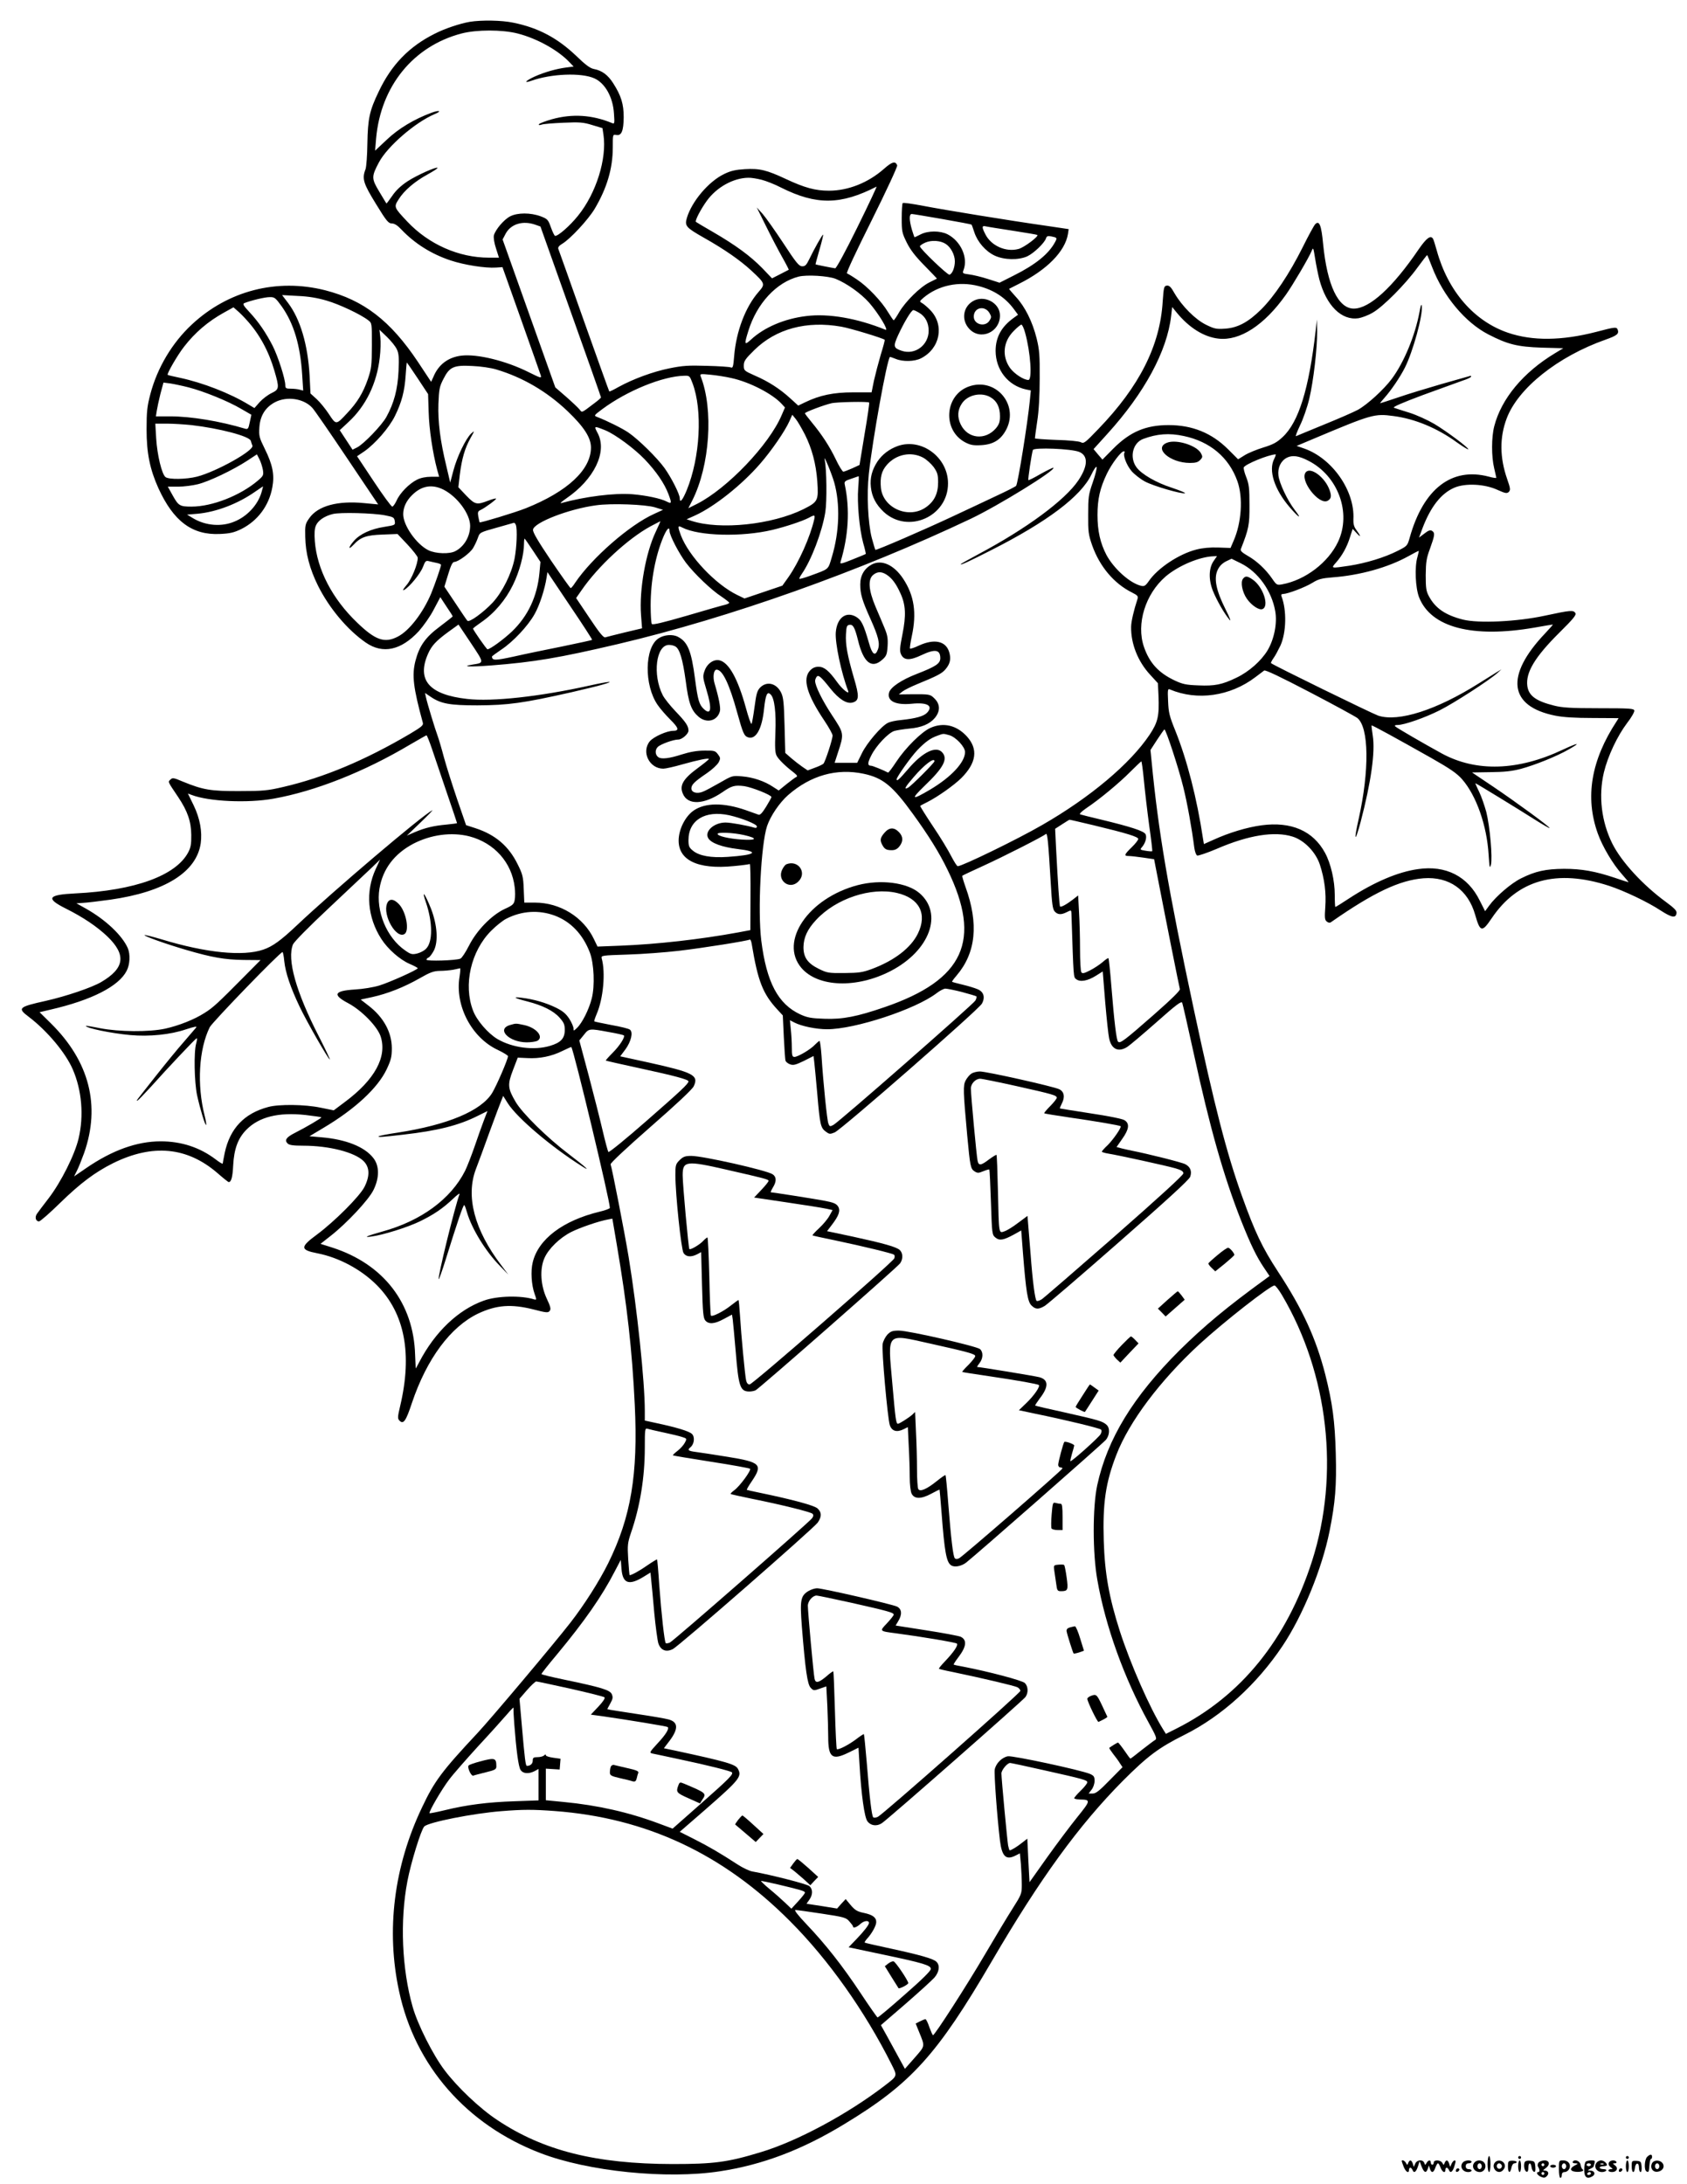 <?xml version="1.0" standalone="no"?>
<!DOCTYPE svg PUBLIC "-//W3C//DTD SVG 20010904//EN"
 "http://www.w3.org/TR/2001/REC-SVG-20010904/DTD/svg10.dtd">
<svg version="1.0" xmlns="http://www.w3.org/2000/svg"
 width="1159pt" height="1500pt" viewBox="0 0 1159 1500"
 preserveAspectRatio="xMidYMid meet">

<g transform="translate(0,1500) scale(0.1,-0.1)"
fill="#000000" stroke="none">
<path d="M3227 14850 c-69 -12 -173 -47 -241 -82 -176 -88 -298 -214 -385
-399 -62 -129 -74 -183 -77 -354 -1 -82 -7 -163 -13 -178 -25 -65 -15 -97 72
-238 72 -118 86 -134 109 -134 18 0 39 -13 65 -41 91 -96 206 -169 339 -213
93 -31 238 -54 312 -49 l44 3 128 -360 c70 -198 131 -370 135 -383 6 -22 1
-20 -82 21 -155 78 -353 127 -463 114 -91 -11 -158 -61 -193 -147 l-15 -33
-92 139 c-188 281 -371 422 -636 490 -332 84 -668 -3 -917 -236 -135 -126
-236 -296 -284 -477 -22 -84 -26 -119 -26 -243 0 -163 23 -274 81 -403 104
-228 232 -324 423 -315 69 3 97 10 145 33 113 56 192 160 215 288 16 86 2 155
-52 264 -38 77 -41 88 -37 148 5 79 41 137 107 172 82 43 198 26 257 -39 12
-12 119 -167 237 -343 l215 -320 -96 9 c-183 18 -318 -19 -377 -103 -28 -40
-30 -48 -28 -129 2 -111 30 -219 88 -336 77 -154 202 -303 328 -390 117 -81
243 -53 364 78 32 36 79 102 103 149 l45 85 42 -64 c24 -35 43 -65 43 -68 0
-2 -39 -33 -87 -69 -101 -75 -142 -134 -169 -237 -25 -99 -15 -183 51 -425 5
-17 -10 -29 -87 -75 -309 -182 -592 -301 -873 -366 -107 -25 -139 -28 -300
-28 -196 -1 -250 8 -389 65 -63 27 -71 28 -85 14 -18 -17 -21 -10 53 -120 65
-97 89 -168 90 -260 1 -64 -4 -88 -21 -120 -85 -160 -366 -262 -776 -282 -189
-9 -205 -34 -65 -104 120 -60 213 -123 285 -191 132 -127 120 -219 -42 -314
-65 -38 -239 -97 -380 -129 -189 -42 -197 -50 -117 -110 126 -96 253 -247 302
-361 62 -143 77 -317 40 -474 -26 -112 -121 -300 -205 -410 -36 -47 -72 -94
-80 -106 -18 -24 -10 -54 13 -54 8 0 74 57 146 128 140 136 239 210 363 272
272 134 509 112 718 -69 39 -34 73 -61 76 -61 18 0 27 34 31 115 6 113 33 186
90 244 87 89 221 122 406 102 59 -7 108 -14 110 -16 4 -4 -110 -71 -184 -108
-57 -29 -71 -49 -48 -72 12 -11 38 -15 108 -15 177 0 353 -45 414 -106 42 -42
44 -101 6 -177 -33 -65 -205 -237 -326 -327 -117 -86 -117 -106 2 -129 149
-29 303 -112 410 -220 191 -193 244 -471 159 -830 -18 -76 -18 -86 -4 -100 27
-27 44 -2 85 122 102 303 265 523 455 614 126 59 227 67 381 28 89 -23 100
-24 111 -9 9 12 5 29 -20 82 -43 91 -50 204 -17 279 27 64 106 141 186 181 58
29 188 74 250 85 l31 6 31 -182 c70 -411 105 -721 123 -1098 23 -477 -26 -769
-182 -1086 -62 -125 -165 -287 -260 -409 -111 -143 -548 -662 -638 -758 -245
-262 -296 -330 -381 -510 -194 -406 -249 -846 -158 -1265 109 -511 464 -917
971 -1111 327 -126 868 -181 1232 -125 291 44 562 146 852 322 462 279 641
477 1018 1123 332 568 597 932 899 1237 172 172 247 228 425 317 256 128 496
346 673 611 139 208 271 532 322 786 40 200 49 313 43 534 -6 224 -23 348 -72
543 -64 249 -155 448 -325 707 -109 167 -158 270 -248 521 -105 293 -188 615
-331 1284 -177 830 -243 1219 -289 1697 l-8 81 46 71 c25 38 47 70 50 70 10 1
98 -267 129 -394 27 -107 59 -284 76 -418 4 -27 12 -50 20 -54 8 -2 68 18 134
46 219 95 399 123 522 84 80 -25 159 -107 187 -193 32 -98 44 -194 37 -291 -5
-72 -4 -88 10 -99 11 -9 21 -11 30 -4 291 203 470 288 635 301 176 13 306 -79
355 -252 34 -119 47 -121 113 -23 179 266 447 340 807 223 103 -34 264 -110
355 -170 76 -49 103 -53 108 -18 3 17 -14 34 -75 79 -157 115 -304 275 -366
399 -75 151 -96 328 -58 489 27 112 92 250 160 340 29 37 51 76 49 85 -3 14
-29 16 -243 16 -194 0 -253 4 -308 18 -125 31 -175 68 -184 135 -12 92 51 198
220 366 98 97 118 122 110 135 -14 21 -31 20 -208 -18 -193 -42 -458 -54 -565
-27 -121 31 -189 78 -233 160 -19 35 -22 57 -22 146 1 89 5 116 29 180 33 92
36 109 15 123 -12 8 -25 4 -53 -18 l-37 -28 24 65 c56 147 128 239 219 278 75
32 207 26 296 -15 55 -25 65 -26 78 -14 12 13 11 24 -11 87 -52 149 -53 286
-4 417 78 208 351 426 680 542 79 28 93 40 83 68 -8 20 -15 20 -148 -15 -237
-61 -437 -63 -605 -6 -233 79 -413 285 -490 565 -11 39 -22 75 -26 81 -16 26
-44 6 -98 -72 -178 -262 -338 -408 -446 -408 -107 0 -183 160 -211 445 -12
128 -26 163 -54 135 -8 -8 -47 -79 -86 -158 -91 -182 -195 -338 -286 -428 -89
-88 -162 -127 -251 -132 -56 -4 -72 0 -127 27 -74 36 -165 128 -216 215 -25
45 -37 56 -54 54 -19 -3 -21 -11 -28 -109 -18 -303 -160 -584 -442 -876 -90
-94 -100 -102 -120 -91 -12 7 -83 14 -168 16 -82 3 -148 8 -148 11 0 4 7 57
16 117 11 69 17 177 17 294 1 160 -2 197 -21 275 -29 116 -80 218 -142 285
-27 30 -49 55 -47 56 1 1 31 16 67 34 193 96 317 223 337 342 l5 34 -148 22
c-254 36 -713 111 -852 138 -73 14 -136 23 -140 19 -4 -4 -7 -50 -7 -104 0
-90 2 -101 34 -166 25 -51 59 -95 122 -159 49 -50 87 -90 86 -90 -1 -1 -24
-12 -52 -26 -64 -32 -162 -129 -206 -202 -18 -32 -36 -58 -39 -58 -3 0 -20 25
-39 56 -44 74 -140 175 -212 223 -32 22 -64 41 -70 43 -7 2 64 153 170 365 99
199 178 369 175 377 -12 32 -36 25 -91 -24 -108 -95 -245 -150 -378 -150 -93
0 -167 20 -295 80 -133 62 -180 74 -283 68 -63 -4 -96 -11 -141 -33 -107 -51
-223 -188 -257 -302 -16 -55 -6 -66 115 -135 144 -81 251 -156 327 -226 97
-90 98 -93 50 -148 -89 -102 -153 -269 -167 -439 -6 -74 -9 -85 -23 -79 -9 4
-83 9 -166 11 -127 4 -166 1 -255 -17 -114 -23 -249 -73 -348 -127 -35 -20
-64 -34 -66 -32 -2 2 -80 220 -174 484 -93 264 -173 487 -176 495 -4 10 4 22
26 35 55 32 180 167 224 241 84 142 124 277 124 420 0 91 0 91 24 87 36 -7 50
27 51 122 0 90 -17 147 -72 233 -36 57 -78 88 -133 98 -26 5 -58 29 -120 89
-130 124 -261 194 -433 229 -80 17 -219 19 -300 6z m329 -80 c133 -34 279
-115 357 -198 l28 -29 -53 -7 c-67 -9 -145 -31 -213 -61 -64 -29 -82 -50 -25
-30 138 49 343 57 433 17 74 -33 128 -129 135 -241 5 -70 4 -74 -14 -66 -136
56 -271 65 -412 26 -45 -13 -85 -28 -89 -34 -4 -7 2 -8 18 -3 13 5 81 10 151
13 110 5 136 3 197 -16 l70 -21 7 -46 c24 -164 -50 -402 -175 -556 -56 -70
-140 -143 -158 -138 -4 1 -17 27 -28 58 -19 53 -23 58 -70 76 -70 26 -159 26
-210 0 -44 -23 -101 -91 -112 -131 -3 -16 2 -51 15 -90 l20 -63 -69 0 c-207 0
-414 92 -561 248 -92 98 -93 100 -59 153 37 60 111 123 199 171 40 22 71 42
68 45 -9 9 -143 -51 -207 -93 -44 -29 -80 -63 -104 -99 -21 -30 -39 -54 -40
-53 -1 2 -24 38 -49 81 -54 90 -55 103 -3 201 58 110 250 276 383 332 53 22
33 30 -23 9 -118 -44 -225 -108 -305 -184 l-81 -76 7 84 c32 359 255 634 587
721 104 27 279 27 385 0z m1677 -1005 c31 -8 92 -32 134 -54 242 -121 409
-119 655 7 4 2 -55 -124 -132 -280 -81 -165 -145 -282 -152 -281 -23 3 -133
25 -135 27 -1 1 11 46 27 101 16 55 27 101 25 103 -4 4 -61 -97 -96 -170 -19
-39 -28 -48 -48 -47 -22 0 -42 25 -129 158 -57 86 -121 177 -143 202 l-40 44
62 -125 c34 -69 84 -165 111 -213 28 -49 48 -89 47 -90 -2 -1 -29 -15 -60 -31
l-55 -28 -67 70 c-81 83 -183 158 -338 248 -63 36 -116 68 -118 70 -8 8 35 90
76 146 68 93 181 155 283 157 20 1 61 -6 93 -14z m1243 -270 c109 -19 198 -36
199 -38 1 -1 10 -25 19 -53 22 -67 78 -131 140 -160 65 -30 162 -32 223 -5 45
21 118 91 129 123 5 16 12 19 37 14 40 -8 41 -10 26 -38 -43 -81 -133 -155
-283 -230 l-99 -50 -81 26 c-44 14 -102 28 -128 31 -45 6 -47 7 -38 31 32 84
-19 198 -111 245 -51 25 -133 25 -184 -1 -22 -11 -40 -20 -42 -20 -1 0 -9 23
-18 52 -19 66 -20 108 -1 108 8 0 103 -16 212 -35z m-2797 -39 l34 -12 208
-585 c115 -321 208 -586 208 -589 0 -3 -20 -21 -46 -40 -91 -69 -83 -66 -102
-42 -9 11 -50 50 -91 86 l-75 65 -181 508 -181 508 21 40 c36 67 119 92 205
61z m3280 -41 c91 -14 166 -27 168 -29 10 -10 -91 -86 -129 -96 -86 -24 -188
21 -228 100 -26 50 -25 62 3 55 12 -3 96 -16 186 -30z m-461 -91 c35 -23 62
-75 62 -119 0 -42 -17 -86 -37 -92 -12 -4 -203 178 -203 195 0 5 17 17 38 26
42 18 104 14 140 -10z m2566 -243 c48 -181 153 -284 269 -267 23 4 67 20 97
38 70 39 227 197 309 311 35 48 65 86 66 85 2 -2 17 -39 34 -83 77 -200 227
-380 386 -462 134 -69 199 -85 367 -91 l148 -4 -58 -35 c-217 -131 -367 -311
-416 -500 -20 -76 -20 -209 -1 -288 8 -33 14 -63 15 -67 0 -3 -24 0 -52 8
-254 67 -449 -83 -543 -419 -16 -57 -18 -58 -83 -91 -91 -46 -217 -84 -332
-102 -128 -19 -127 -19 -92 21 43 48 77 110 97 176 l18 56 29 -31 c31 -33 28
-20 -6 27 -14 19 -19 40 -18 70 11 194 -144 418 -338 486 l-52 18 114 48 c404
170 420 175 553 157 145 -19 298 -82 433 -180 41 -29 76 -51 79 -48 7 7 -146
122 -233 174 -46 27 -123 62 -171 77 -48 15 -96 30 -106 34 -13 4 50 32 200
88 120 44 242 88 270 98 29 9 56 21 59 27 4 6 -1 8 -12 4 -11 -3 -98 -28 -194
-55 -96 -28 -229 -68 -295 -91 -65 -22 -121 -40 -123 -40 -2 0 11 17 30 38 45
50 108 143 140 207 55 109 124 359 116 423 -2 18 -8 5 -16 -42 -30 -161 -106
-345 -190 -458 -54 -73 -168 -177 -233 -213 -30 -16 -135 -62 -234 -102 -99
-41 -185 -76 -191 -79 -6 -2 7 30 27 73 21 42 50 125 64 184 29 123 55 348 54
464 l-2 80 -8 -75 c-46 -400 -116 -629 -227 -732 -39 -37 -65 -51 -133 -72
-46 -14 -104 -38 -128 -53 l-45 -28 -70 70 c-112 111 -245 165 -407 165 -158
0 -265 -46 -380 -161 l-75 -76 -31 36 -30 36 95 105 c255 281 410 568 438 810
l7 61 31 -38 c85 -104 187 -168 287 -179 147 -17 315 92 463 301 47 66 159
256 177 301 11 27 12 24 24 -51 7 -44 20 -109 29 -144z m-3324 4 c77 -31 174
-100 231 -164 64 -73 139 -197 112 -186 -194 79 -391 113 -543 94 -151 -18
-291 -78 -382 -163 -44 -40 -46 -33 -17 60 58 189 193 335 346 374 57 14 201
5 253 -15z m983 -50 c105 -27 184 -79 243 -159 l28 -38 -29 -21 c-85 -61 -125
-133 -125 -228 1 -130 85 -237 208 -264 l34 -7 -7 -71 c-15 -153 -81 -566 -94
-584 -3 -5 -62 -35 -131 -67 -69 -33 -204 -96 -300 -141 -200 -94 -531 -237
-536 -232 -2 2 -13 39 -25 83 -26 103 -35 296 -20 439 26 237 124 782 145 803
2 1 19 -5 39 -13 50 -21 130 -19 175 4 131 67 162 228 64 330 -20 21 -46 43
-57 49 -19 11 -19 12 10 37 101 85 242 115 378 80z m-4479 -100 c87 -25 235
-95 286 -135 25 -19 25 -20 25 -172 -1 -141 -3 -159 -28 -233 -33 -95 -73
-160 -142 -233 -76 -82 -76 -82 -125 -7 -23 35 -61 82 -84 103 l-43 39 -6 122
c-12 213 -64 389 -148 500 l-41 54 109 -6 c74 -3 136 -14 197 -32z m-309 -39
c83 -117 128 -266 141 -470 l7 -109 -24 6 c-13 4 -41 7 -61 7 -33 0 -38 3 -38
24 0 42 -49 195 -86 269 -47 92 -99 168 -162 235 -40 43 -47 55 -33 60 48 19
141 41 173 41 34 1 40 -4 83 -63z m-239 -96 c87 -96 150 -212 189 -346 35
-120 34 -128 -19 -154 -25 -12 -61 -39 -82 -62 l-36 -41 -37 22 c-131 80 -320
153 -476 186 -44 9 -81 18 -83 20 -7 7 68 137 113 194 75 97 164 173 274 234
l65 36 25 -22 c15 -12 45 -42 67 -67z m4621 50 c41 -25 63 -68 63 -122 0 -98
-93 -168 -184 -138 -58 19 -61 30 -26 107 40 87 91 173 105 173 5 0 24 -9 42
-20z m-537 -94 c63 -11 286 -79 298 -90 2 -2 -10 -48 -27 -102 -16 -55 -37
-135 -47 -179 l-16 -80 -127 0 c-135 0 -229 -20 -329 -68 l-48 -23 -55 50
c-70 64 -148 115 -243 156 -74 33 -76 35 -76 69 0 31 10 45 73 107 149 146
359 202 597 160z m1263 -43 c37 -132 50 -323 22 -323 -32 0 -96 42 -125 81
-58 81 -49 183 25 256 23 24 47 43 52 43 6 0 18 -26 26 -57z m-4317 -112 c14
-28 16 -56 12 -150 -6 -126 -31 -220 -84 -316 -32 -57 -154 -184 -200 -208
l-32 -16 -44 67 -44 67 59 55 c120 110 196 266 216 444 6 47 7 109 4 138 l-6
53 51 -49 c29 -28 59 -65 68 -85z m143 -199 l72 -109 4 -124 c3 -117 28 -281
58 -394 l14 -50 -56 0 c-35 0 -71 -7 -96 -20 -53 -26 -118 -92 -140 -143 -11
-23 -24 -42 -30 -42 -7 0 -64 78 -127 173 l-115 173 49 33 c76 53 171 162 211
243 47 95 67 172 74 281 3 48 7 87 8 87 1 0 35 -49 74 -108z m541 60 c181 -54
347 -151 489 -286 114 -109 161 -183 161 -250 0 -153 -162 -303 -447 -417 -75
-30 -314 -102 -318 -97 -1 2 -5 19 -9 39 -5 31 -3 37 16 46 32 15 111 74 106
78 -2 3 -28 -4 -56 -15 -77 -29 -88 -27 -149 36 l-54 57 10 87 c14 109 34 180
73 250 30 54 30 54 5 32 -37 -35 -97 -159 -122 -254 l-22 -83 -26 111 c-43
177 -59 306 -55 430 4 99 7 118 34 170 42 84 71 97 199 90 55 -2 129 -13 165
-24z m1615 -59 c125 -27 281 -108 344 -176 l24 -26 -23 -53 c-86 -203 -373
-503 -581 -609 l-60 -30 27 53 c121 239 147 626 58 852 -7 18 -3 19 67 12 41
-4 106 -14 144 -23z m-267 -36 c70 -186 52 -509 -40 -734 -29 -70 -48 -92 -48
-55 0 27 -57 140 -104 206 -51 71 -180 198 -249 245 -41 28 -145 80 -215 107
-23 9 -21 11 35 53 171 127 416 227 565 230 35 1 37 -1 56 -52z m-3462 -28
c105 -27 272 -95 360 -147 l71 -41 -11 -51 c-9 -45 -13 -50 -31 -45 -174 52
-372 85 -517 85 l-97 0 6 38 c3 20 14 72 25 116 l21 78 47 -6 c26 -4 83 -16
126 -27z m4675 -104 c3 -2 -11 -100 -31 -216 l-35 -213 -50 -23 c-28 -12 -55
-23 -61 -23 -6 0 -30 38 -52 85 -44 91 -95 169 -166 255 -25 30 -46 58 -46 61
0 8 130 57 182 69 36 9 252 13 259 5z m-441 -220 c48 -96 76 -200 85 -321 9
-134 5 -141 -96 -192 -215 -106 -571 -144 -768 -80 l-34 11 60 27 c131 60 318
208 444 353 78 89 173 227 203 295 l19 43 23 -28 c13 -15 41 -64 64 -108z
m-4215 65 c191 -22 399 -76 408 -108 2 -9 8 -24 11 -33 14 -33 -248 -179 -380
-213 -74 -19 -194 -21 -217 -3 -25 19 -57 151 -64 265 l-6 102 79 0 c43 0 120
-5 169 -10z m2844 -36 c68 -28 199 -125 270 -199 80 -84 135 -165 163 -238 24
-64 23 -70 -12 -52 -41 21 -140 42 -235 50 -123 10 -327 -16 -490 -61 -11 -3
5 11 35 32 192 131 283 319 217 447 -28 53 -28 53 52 21z m3974 -39 c180 -38
310 -147 368 -310 40 -112 29 -285 -26 -410 l-21 -49 -85 3 c-55 2 -108 -3
-150 -14 -118 -30 -264 -126 -326 -216 -23 -33 -32 -38 -53 -33 -76 17 -187
117 -238 211 -43 82 -62 166 -62 275 0 109 17 185 64 283 33 69 98 155 117
155 6 0 7 -4 4 -10 -11 -18 15 -86 49 -126 19 -22 61 -55 93 -72 58 -31 252
-87 274 -80 7 2 -35 19 -91 38 -106 34 -208 93 -242 140 -50 68 -26 168 46
195 94 35 178 42 279 20z m-719 -109 c63 -26 61 -96 -5 -195 -91 -136 -356
-332 -691 -510 -65 -35 -118 -64 -118 -67 0 -7 53 17 208 96 387 196 618 370
690 520 16 34 32 58 36 52 3 -6 -8 -52 -26 -104 -30 -86 -32 -103 -32 -223 -1
-117 2 -138 27 -210 52 -147 150 -263 274 -325 38 -19 44 -26 38 -44 -26 -79
-44 -157 -44 -192 -2 -115 46 -237 130 -328 l54 -59 4 -84 c6 -142 -4 -184
-61 -270 -134 -200 -409 -431 -738 -620 -171 -99 -550 -283 -580 -283 -6 0
-25 31 -45 69 -19 38 -75 131 -126 206 -50 75 -89 138 -87 139 1 2 23 14 48
26 73 37 183 115 234 165 105 105 117 199 39 286 -71 78 -162 99 -251 59 -61
-27 -172 -138 -234 -232 -28 -43 -54 -77 -57 -75 -30 16 -106 47 -116 47 -26
0 -26 19 1 71 33 67 117 155 158 168 17 5 62 12 101 16 85 7 142 31 178 74 37
45 37 93 -2 132 -31 31 -33 31 -166 30 l-80 -1 25 20 c14 11 59 33 100 50 139
57 172 74 196 103 32 38 39 71 25 118 -23 76 -102 93 -207 45 -31 -15 -59 -24
-62 -21 -3 2 3 41 12 84 35 161 17 281 -60 397 -63 94 -146 132 -214 97 -51
-27 -80 -75 -80 -137 0 -67 13 -110 71 -239 54 -121 66 -168 50 -209 -18 -49
-39 -34 -61 45 -38 132 -53 160 -92 182 -68 37 -128 -11 -136 -108 -6 -73 38
-281 85 -403 11 -30 -41 12 -76 61 -56 78 -89 105 -127 105 -25 0 -42 -8 -59
-26 -53 -57 -22 -165 99 -345 31 -46 56 -92 56 -101 0 -27 -51 -182 -63 -194
-7 -6 -34 -19 -60 -28 l-48 -18 -37 25 c-20 14 -55 41 -77 60 l-40 35 -5 188
c-4 157 -8 195 -24 227 -32 64 -97 80 -143 35 -21 -22 -27 -42 -39 -133 -8
-59 -17 -112 -21 -117 -3 -6 -21 44 -39 111 -55 199 -116 309 -180 325 -40 10
-86 -22 -103 -71 -14 -38 -13 -47 12 -130 40 -131 33 -181 -18 -133 -32 30
-41 62 -60 206 -25 193 -50 255 -118 290 -36 19 -95 14 -133 -11 -96 -63 -100
-321 -6 -457 16 -24 56 -70 87 -101 58 -57 63 -77 20 -77 -43 0 -133 -40 -160
-71 -61 -73 -4 -189 92 -189 15 0 74 13 129 29 110 31 184 46 184 37 0 -3 -34
-31 -75 -61 -102 -75 -128 -120 -104 -176 33 -82 146 -77 273 10 63 44 84 49
149 41 54 -8 187 -61 187 -75 0 -4 -17 -34 -37 -67 -26 -42 -41 -58 -52 -54
-9 3 -48 17 -87 31 -152 53 -280 52 -359 -3 -53 -37 -96 -116 -102 -190 -11
-148 126 -217 380 -191 55 5 104 12 108 14 4 3 6 -98 5 -224 l-1 -230 -85 -16
c-256 -47 -553 -81 -810 -91 l-155 -6 -24 50 c-72 152 -233 252 -406 252 l-73
0 -4 94 c-3 84 -8 102 -42 170 -61 124 -152 202 -289 247 l-65 21 -61 177
c-33 97 -74 226 -91 288 -16 61 -36 128 -44 150 -16 42 -71 222 -80 265 l-6
28 37 -25 c71 -49 132 -60 323 -60 212 1 314 15 650 91 85 20 179 42 208 51
98 28 46 24 -92 -7 -339 -75 -665 -111 -836 -91 -262 29 -349 130 -269 311 25
56 55 88 141 151 l68 49 85 -127 c93 -140 93 -135 11 -148 -84 -14 -19 -17
126 -6 297 23 468 52 873 147 769 181 1662 499 2425 861 189 90 583 333 567
350 -3 2 -42 -17 -87 -42 -44 -26 -83 -45 -85 -43 -4 4 22 180 31 207 6 19
266 9 318 -13z m-5608 -123 c6 -37 3 -42 -34 -74 -121 -103 -314 -179 -457
-179 -79 0 -89 6 -127 74 l-35 63 71 0 c39 0 100 8 136 17 79 20 239 97 335
159 l70 46 17 -33 c10 -19 20 -52 24 -73z m6948 75 c-41 -79 1 -210 107 -333
63 -73 87 -86 35 -19 -51 66 -107 185 -113 238 -6 53 16 100 58 122 38 19 83
13 148 -21 204 -104 297 -358 204 -556 -67 -143 -226 -264 -385 -293 -35 -6
-38 -5 -68 39 -44 64 -106 122 -168 157 -40 23 -52 35 -47 47 54 138 60 165
59 301 0 117 -3 143 -22 192 -13 32 -20 62 -17 68 14 23 165 85 218 89 4 1 0
-13 -9 -31z m-3023 -161 c42 -149 36 -341 -16 -513 -27 -90 -16 -80 -149 -129
-38 -14 -71 -23 -74 -21 -2 3 5 17 16 33 65 93 140 289 162 425 12 75 9 300
-4 358 -12 51 45 -85 65 -153z m165 -40 c-8 -104 8 -279 34 -376 12 -40 19
-75 18 -76 -2 -2 -43 -19 -91 -38 -72 -29 -87 -33 -83 -19 55 180 66 363 30
532 -5 22 0 27 43 41 26 9 50 17 52 18 2 0 1 -36 -3 -82z m-4100 -31 c-26 -86
-99 -164 -186 -199 -88 -37 -196 -28 -280 21 l-45 27 72 6 c130 12 279 69 398
153 28 19 51 35 52 35 1 1 -4 -19 -11 -43z m1252 20 c95 -49 181 -166 182
-247 0 -73 -40 -143 -102 -175 -40 -21 -134 -18 -184 6 -82 40 -174 170 -174
248 0 46 21 92 61 131 65 65 138 77 217 37z m1452 -121 l55 -17 -61 -28 c-169
-76 -427 -302 -542 -472 -13 -21 -28 -38 -31 -38 -4 0 -64 85 -135 189 -90
134 -127 196 -124 213 7 49 246 142 433 167 105 15 339 6 405 -14z m-1854 -55
c56 -11 62 -14 66 -39 4 -28 3 -28 -71 -40 -92 -14 -169 -49 -210 -97 -38 -43
-41 -67 -3 -27 49 53 87 67 200 71 l103 4 69 -73 c38 -41 69 -81 70 -90 1 -42
-42 -148 -77 -188 -25 -30 -30 -40 -16 -33 36 20 111 111 129 158 15 40 20 45
42 39 13 -3 37 -9 53 -12 16 -3 29 -9 29 -13 0 -13 -42 -134 -67 -195 -55
-132 -151 -258 -230 -298 -90 -47 -154 -25 -279 96 -171 163 -276 366 -291
559 -4 52 -2 87 7 107 14 35 59 66 116 80 49 13 279 7 360 -9z m2948 -27 c-28
-122 -106 -296 -177 -397 l-42 -59 -130 -44 -130 -44 -50 24 c-150 73 -332
266 -387 409 -24 65 -23 71 10 54 113 -58 407 -66 618 -16 92 22 206 60 250
83 40 22 45 21 38 -10z m-1089 -86 c-69 -145 -114 -397 -101 -572 l7 -91 -118
-28 c-65 -16 -126 -31 -135 -34 -12 -3 -41 32 -108 133 l-92 137 37 53 c113
165 320 356 475 440 36 19 66 35 67 35 1 0 -13 -33 -32 -73z m-961 47 c11 -29
6 -154 -9 -232 -21 -104 -83 -228 -150 -301 -64 -68 -161 -139 -174 -125 -5 5
-42 60 -83 122 l-75 112 26 85 c18 60 30 85 42 85 26 0 107 59 129 95 11 18
26 50 33 70 13 38 14 38 128 70 63 18 117 33 120 34 4 0 10 -6 13 -15z m1056
-42 c0 -29 64 -153 113 -218 58 -76 176 -189 245 -233 28 -19 52 -38 52 -41 0
-4 -12 -10 -27 -14 -16 -3 -134 -37 -263 -75 -165 -48 -237 -65 -242 -57 -4 6
-8 63 -8 126 0 171 33 345 90 478 23 52 40 67 40 34z m-940 -132 l53 -80 -7
-76 c-15 -160 -78 -295 -188 -401 -58 -55 -151 -123 -169 -123 -6 0 -99 133
-99 142 0 3 25 22 55 43 91 62 169 154 219 257 45 91 76 208 76 283 0 19 2 35
4 35 2 0 27 -36 56 -80z m6078 -46 c-20 -68 -14 -211 11 -276 81 -208 366
-283 794 -209 66 12 122 21 125 21 3 0 -22 -28 -54 -62 -275 -290 -249 -500
71 -564 55 -11 137 -16 258 -16 l177 -1 -13 -21 c-176 -268 -219 -522 -130
-771 32 -90 104 -211 166 -280 27 -30 47 -55 45 -55 -2 0 -44 13 -93 30 -134
45 -228 62 -350 62 -125 -1 -196 -16 -294 -65 -68 -33 -174 -124 -221 -189
l-27 -37 -37 73 c-82 167 -233 244 -424 216 -137 -19 -299 -88 -470 -199 -51
-34 -95 -61 -98 -61 -2 0 -4 38 -4 83 0 98 -27 216 -67 289 -82 151 -232 216
-435 189 -98 -13 -223 -50 -332 -100 l-65 -29 -6 36 c-42 280 -110 542 -190
742 -41 101 -47 126 -50 203 -4 80 -2 88 13 81 187 -79 413 -47 586 84 27 20
54 41 61 46 8 6 113 -44 314 -149 167 -87 313 -167 326 -177 80 -63 84 -359 9
-695 -35 -154 -25 -165 14 -18 71 271 101 479 83 592 -6 37 -9 68 -8 70 4 3
175 -91 409 -223 132 -75 177 -106 213 -147 98 -112 170 -318 182 -517 6 -90
8 -100 16 -70 12 47 -7 263 -32 363 -12 43 -33 105 -49 138 -16 32 -27 59 -26
59 5 0 302 -182 412 -252 52 -33 96 -58 98 -56 5 6 -227 176 -390 286 -78 52
-142 95 -143 96 0 0 56 1 125 2 97 1 147 6 212 23 93 25 246 86 327 133 89 50
68 49 -41 -2 -307 -145 -594 -154 -830 -26 -124 68 -309 175 -320 186 -7 7 -1
10 16 10 45 0 188 50 289 101 96 48 336 203 394 254 l30 27 -30 -18 c-16 -10
-73 -45 -125 -78 -290 -183 -552 -267 -691 -222 -43 15 -723 347 -737 361 -2
2 5 17 17 34 12 16 33 56 48 87 40 89 44 242 7 338 -4 11 -1 16 12 16 32 1
151 46 201 77 40 25 63 31 137 37 189 14 382 68 521 145 39 22 71 38 72 37 1
-1 -3 -20 -9 -42z m-1399 -26 c-35 -49 -37 -129 -6 -207 27 -66 77 -154 114
-198 13 -17 2 14 -28 73 -65 130 -81 212 -53 270 12 26 32 45 57 58 l38 18 63
-31 c118 -58 213 -189 237 -329 15 -82 -7 -193 -53 -270 -44 -72 -127 -146
-213 -187 -99 -48 -150 -58 -262 -53 -83 3 -108 8 -163 34 -110 52 -173 120
-211 231 -54 157 10 363 149 483 87 74 233 136 330 139 l23 1 -22 -32z m-4271
-543 c-2 -3 -94 -22 -203 -45 -110 -22 -261 -53 -335 -70 -129 -28 -149 -28
-150 0 0 3 29 24 63 47 82 54 185 164 230 245 34 60 70 171 82 250 l6 38 155
-231 c86 -127 154 -232 152 -234z m2024 447 c36 -24 64 -61 93 -125 38 -81 41
-154 15 -284 -19 -97 -20 -114 -9 -139 20 -41 60 -42 140 -4 93 44 129 38 129
-21 0 -37 -30 -57 -161 -108 -106 -41 -182 -92 -191 -129 -15 -58 46 -87 156
-76 107 11 150 -14 105 -62 -23 -24 -76 -39 -179 -50 -36 -3 -77 -12 -91 -20
-44 -22 -143 -137 -177 -207 l-33 -67 -78 0 -77 0 22 68 c44 134 44 132 -41
261 -67 102 -115 200 -115 234 0 7 4 18 9 26 12 19 28 7 97 -80 57 -71 110
-105 150 -95 47 12 49 41 10 171 -45 156 -58 227 -54 300 3 52 6 60 24 63 25
4 37 -19 59 -107 37 -153 94 -198 167 -132 28 25 32 35 36 93 3 53 -1 76 -21
124 -13 32 -42 100 -63 149 -47 112 -52 186 -15 216 29 24 58 24 93 1z m-1453
-492 c30 -16 51 -86 72 -237 20 -155 38 -203 89 -247 56 -47 129 -28 146 39 6
23 -8 95 -37 191 -13 44 -6 94 14 94 41 0 88 -99 142 -296 39 -140 47 -160 75
-169 53 -17 95 57 109 194 11 101 22 125 46 100 26 -25 38 -126 32 -263 -4
-99 -2 -136 8 -156 13 -26 60 -72 120 -118 21 -17 26 -25 16 -29 -7 -3 -37
-25 -67 -49 l-54 -44 -39 25 c-58 39 -138 66 -213 72 -67 6 -68 5 -155 -45
-49 -28 -101 -56 -116 -61 -40 -16 -77 -4 -77 23 0 26 20 46 108 106 35 24 70
57 79 73 14 27 13 32 -5 56 -18 24 -25 26 -93 25 -51 0 -100 -9 -157 -27 -83
-27 -137 -33 -158 -19 -23 15 -26 50 -5 71 19 19 107 51 141 51 26 0 70 39 70
61 0 32 -18 59 -90 134 -37 39 -76 88 -87 110 -71 140 -46 345 43 345 14 0 33
-4 43 -10z m1883 -610 c45 -13 108 -80 108 -116 0 -70 -95 -172 -240 -258
-127 -75 -136 -69 -38 26 131 125 162 185 121 230 -42 47 -135 2 -235 -116
-61 -71 -78 -86 -78 -69 0 16 100 156 143 201 53 55 90 82 136 98 44 16 39 16
83 4z m-3555 -92 c17 -51 63 -187 102 -301 39 -114 71 -209 71 -211 0 -2 -32
-6 -71 -10 -89 -8 -148 -22 -219 -52 l-55 -24 95 91 c52 50 88 87 80 83 -72
-37 -677 -551 -926 -786 -115 -109 -171 -149 -235 -171 -140 -48 -394 -22
-697 70 -63 19 -116 32 -119 30 -6 -7 149 -62 286 -102 177 -52 265 -67 393
-69 l118 -1 -118 -119 c-174 -176 -209 -208 -265 -243 -71 -46 -178 -88 -272
-109 -111 -24 -318 -22 -447 3 -54 11 -98 18 -98 16 0 -15 173 -51 305 -63
131 -12 276 3 382 39 62 20 79 23 70 12 -8 -9 -46 -53 -85 -99 -40 -45 -125
-149 -189 -230 -149 -189 -140 -176 -127 -171 5 2 46 45 91 94 109 122 304
329 314 333 4 2 3 -14 -3 -35 -17 -58 -13 -266 6 -356 21 -96 56 -211 62 -204
3 3 -2 31 -10 63 -54 213 -40 456 35 608 19 36 483 516 500 516 3 0 9 -28 12
-62 8 -78 42 -180 106 -314 50 -105 201 -368 207 -361 2 1 -32 73 -76 159
-158 308 -219 529 -177 631 9 19 106 118 248 251 129 121 260 245 292 275 l58
56 -30 -65 c-71 -154 -57 -331 39 -480 44 -69 127 -142 194 -171 31 -13 56
-27 56 -30 0 -10 -193 -97 -265 -119 -40 -12 -112 -24 -167 -27 -143 -9 -156
-36 -46 -94 92 -49 200 -159 223 -228 46 -140 -40 -298 -246 -451 l-76 -57
-89 18 c-108 23 -287 25 -361 5 -165 -44 -263 -147 -299 -315 -7 -36 -14 -70
-14 -74 0 -4 -21 8 -47 28 -109 83 -236 125 -379 125 -163 0 -333 -61 -512
-184 l-83 -57 19 38 c11 21 33 76 50 123 114 325 36 630 -229 891 l-77 76 76
18 c282 65 468 160 522 266 23 43 26 114 8 156 -38 87 -151 194 -285 270 l-68
38 45 3 c25 1 109 11 188 22 374 53 592 189 621 387 11 81 -5 170 -48 260
l-40 82 27 -10 c118 -45 385 -57 562 -25 285 51 622 184 935 370 61 35 112 65
115 65 3 1 20 -41 37 -91z m3453 -87 c0 -11 -159 -170 -182 -182 -32 -17 -19
6 40 74 73 85 142 137 142 108z m1439 -133 c7 -73 23 -211 36 -307 14 -96 23
-176 21 -178 -2 -2 -22 -1 -45 3 -38 6 -40 8 -27 23 25 28 37 70 26 91 -12 22
-102 51 -305 100 -71 17 -136 33 -144 36 -8 2 8 19 40 41 93 62 231 177 304
251 39 39 73 71 76 72 3 0 11 -60 18 -132z m-1926 47 c132 -28 198 -81 339
-276 106 -146 181 -266 238 -384 237 -485 113 -756 -432 -943 -188 -65 -290
-85 -415 -80 -90 3 -117 8 -165 30 -153 71 -232 221 -268 508 -25 206 -2 659
40 786 24 70 85 160 145 213 155 135 333 185 518 146z m-923 -285 c84 -19 190
-61 190 -77 0 -9 -6 -12 -19 -8 -46 14 -160 35 -196 35 -80 0 -147 -61 -119
-108 20 -34 96 -61 202 -74 154 -18 125 -41 -68 -54 -115 -8 -197 7 -240 43
-26 21 -30 32 -30 72 0 137 114 207 280 171z m2508 -70 c224 -54 302 -78 302
-93 0 -7 -20 -33 -45 -57 -52 -51 -55 -60 -20 -60 13 0 58 -5 99 -11 l75 -11
10 -52 c68 -352 163 -828 167 -840 4 -9 -56 -68 -181 -178 -203 -178 -230
-198 -244 -183 -11 12 -26 136 -46 384 -8 101 -17 186 -20 189 -2 3 -20 -9
-40 -27 -20 -17 -59 -43 -87 -57 -41 -21 -52 -23 -59 -12 -5 7 -9 78 -9 158 0
80 -3 195 -7 257 l-6 112 -36 -28 c-44 -34 -81 -54 -88 -48 -5 5 -15 159 -28
408 l-6 126 48 31 c26 17 49 31 51 31 1 1 77 -17 170 -39z m-2407 -66 c98 -22
90 -38 -16 -31 -88 6 -165 24 -165 39 0 13 106 9 181 -8z m2108 -332 c8 -141
13 -177 27 -193 21 -23 45 -24 84 -4 30 15 30 15 31 -12 15 -452 13 -434 34
-450 27 -20 78 -11 135 25 l46 29 17 -211 c10 -116 22 -228 27 -249 16 -75 64
-97 125 -58 17 11 107 87 200 169 135 120 171 147 177 134 4 -10 39 -165 79
-347 111 -512 205 -843 326 -1150 64 -161 105 -247 158 -325 l37 -55 -27 -20
c-266 -193 -423 -324 -591 -490 -319 -318 -497 -609 -566 -928 -32 -150 -32
-467 1 -650 56 -320 185 -676 352 -979 53 -96 59 -112 45 -120 -9 -5 -50 -36
-91 -68 -41 -33 -76 -60 -79 -60 -2 0 -21 25 -41 55 -21 30 -41 55 -44 55 -5
0 -41 -22 -60 -36 -2 -2 10 -20 26 -41 17 -21 38 -50 47 -65 l18 -27 -89 -90
c-70 -72 -94 -91 -116 -91 l-28 0 20 26 c12 15 21 41 21 61 0 29 -5 36 -32 48
-66 27 -531 127 -564 121 -41 -8 -82 -49 -90 -91 -5 -31 16 -323 36 -489 14
-110 42 -136 109 -101 l28 14 7 -76 c3 -42 6 -105 6 -140 0 -61 -3 -68 -62
-161 -34 -53 -120 -196 -191 -317 -123 -210 -345 -555 -357 -555 -3 0 -14 25
-25 55 -10 30 -22 55 -27 55 -5 0 -22 -7 -38 -15 l-29 -15 23 -57 c42 -103 43
-94 -30 -178 l-67 -76 -40 73 c-22 40 -59 108 -82 150 l-43 77 169 146 c93 81
182 162 199 181 33 39 39 83 14 108 -20 21 -111 47 -319 92 -93 20 -172 38
-174 40 -3 2 5 14 16 27 33 35 63 90 63 114 0 32 -24 50 -85 63 -45 9 -61 19
-90 53 l-35 42 -30 -32 -29 -33 -105 17 -105 16 19 27 c25 35 25 72 1 94 -15
14 -260 77 -394 101 -20 4 -65 25 -100 48 -125 81 -194 121 -294 172 l-103 52
175 152 c237 207 253 228 225 280 -16 32 -80 50 -432 126 l-77 16 39 51 c62
83 60 129 -7 147 -21 6 -114 22 -208 36 -93 14 -180 28 -192 30 l-21 5 21 39
c18 32 19 43 10 64 -13 28 -70 46 -325 99 -87 18 -158 35 -158 39 0 4 48 65
107 135 190 229 309 400 396 569 l42 80 5 -63 c8 -100 51 -115 152 -53 l47 29
5 -51 c3 -29 13 -130 21 -226 9 -95 22 -189 28 -209 16 -48 53 -63 99 -40 42
20 965 827 996 869 28 41 28 70 -1 97 -22 21 -171 61 -397 108 -47 9 -87 19
-89 20 -2 2 12 27 32 56 80 118 65 134 -165 171 -90 15 -187 29 -215 33 -55 7
-63 13 -39 33 26 21 31 71 10 91 -19 19 -106 45 -246 75 l-78 17 0 67 c0 200
-53 703 -111 1056 -28 170 -114 610 -124 637 -3 8 112 115 275 258 181 158
285 256 296 278 36 76 -2 95 -308 163 l-197 43 36 48 c39 54 54 117 31 135 -8
7 -65 21 -128 32 -62 12 -115 23 -117 25 -2 2 5 24 16 50 46 106 62 285 35
382 -5 21 -2 21 178 27 101 3 260 15 354 26 169 20 470 68 485 77 5 2 11 -12
14 -33 42 -253 76 -340 176 -448 l37 -40 7 -149 c4 -82 9 -156 12 -163 3 -8
17 -19 31 -24 22 -8 38 -4 94 23 l67 34 5 -40 c3 -23 12 -122 21 -221 18 -212
23 -232 58 -258 24 -18 29 -19 61 -6 45 18 990 844 1012 885 24 44 12 82 -30
99 -18 8 -64 22 -102 31 -38 9 -71 18 -73 20 -2 2 12 21 31 43 133 156 153
355 61 609 -14 40 -24 74 -22 76 2 3 65 32 139 66 143 65 418 205 435 221 11
11 17 -52 34 -339z m-3994 323 c171 -45 291 -179 311 -349 4 -30 4 -69 0 -88
-5 -29 -14 -37 -69 -62 -90 -42 -192 -147 -245 -252 -23 -45 -49 -85 -59 -89
-30 -13 -233 -19 -233 -7 0 5 7 12 15 15 8 4 24 25 36 48 31 62 23 175 -19
285 -42 106 -69 141 -36 46 47 -137 48 -273 1 -319 -13 -14 -41 -28 -62 -33
-34 -8 -44 -5 -81 21 -127 87 -203 270 -177 425 23 135 102 239 232 308 121
63 264 82 386 51z m588 -545 c108 -41 191 -127 239 -252 29 -75 36 -231 13
-318 -19 -75 -66 -168 -101 -201 -23 -22 -24 -22 -24 -3 0 11 -13 41 -29 66
-23 35 -44 53 -93 77 -68 33 -150 57 -232 67 -70 9 -54 -2 37 -25 105 -27 179
-64 221 -111 30 -34 36 -47 36 -85 0 -58 -27 -87 -101 -109 -110 -33 -258 -14
-362 47 -65 39 -142 128 -167 195 -68 177 -15 408 124 548 34 34 80 71 104 83
107 55 225 62 335 21z m-656 -421 c-32 -197 83 -417 263 -501 38 -18 70 -38
70 -43 0 -21 -78 -202 -109 -253 -76 -123 -306 -219 -648 -272 -69 -10 -128
-22 -131 -25 -8 -8 23 -6 168 11 238 27 383 64 512 129 l67 33 -25 -65 c-14
-37 -43 -118 -64 -180 -22 -63 -51 -138 -65 -166 -98 -194 -303 -344 -570
-417 -106 -30 -133 -42 -75 -34 80 10 252 64 336 105 96 47 156 88 227 155 28
27 48 41 44 31 -32 -85 -152 -575 -143 -584 2 -2 23 55 46 129 83 266 124 388
130 380 4 -4 12 -27 19 -52 32 -109 126 -264 223 -363 l60 -62 -49 65 c-184
242 -244 472 -174 658 16 42 60 160 96 261 37 101 73 197 80 213 l12 30 32
-51 c65 -101 298 -299 509 -432 67 -43 28 -7 -90 83 -148 112 -321 282 -366
360 -54 92 -56 118 -18 217 l33 86 65 -3 c84 -5 168 12 242 49 33 16 60 28 61
27 18 -23 265 -1055 265 -1105 0 -5 -31 -17 -70 -26 -253 -61 -422 -189 -460
-348 -15 -60 -9 -155 13 -217 14 -39 14 -42 -2 -38 -90 29 -256 25 -347 -8
-175 -62 -336 -215 -444 -423 -12 -24 -23 -43 -24 -43 0 0 -2 41 -4 92 -10
356 -216 624 -568 738 l-82 26 70 55 c109 85 261 247 294 315 41 83 41 165 0
218 -59 78 -189 130 -359 144 l-81 7 97 58 c217 129 373 274 434 403 29 62 35
84 35 143 0 110 -57 214 -160 293 l-54 42 79 17 c105 23 219 68 326 129 73 42
96 50 140 51 28 0 70 4 92 8 22 5 43 9 46 10 3 0 1 -27 -4 -60z m3451 -103
c52 -14 96 -27 100 -30 3 -3 0 -16 -7 -29 -15 -26 -937 -834 -975 -854 -24
-13 -27 -12 -35 10 -9 23 -35 276 -47 465 -4 56 -10 102 -14 102 -3 0 -17 -12
-31 -26 -29 -32 -117 -84 -141 -84 -15 0 -18 10 -18 64 0 34 -3 91 -7 126 l-6
62 31 -16 c48 -25 150 -46 224 -46 192 0 608 137 753 248 22 17 49 31 60 31
11 0 62 -10 113 -23z m-2426 -275 c54 -9 100 -20 104 -23 10 -11 -28 -71 -78
-121 -27 -27 -48 -51 -46 -52 2 -2 109 -26 238 -54 231 -50 330 -76 330 -89
-1 -17 -51 -64 -289 -272 -139 -122 -257 -218 -261 -213 -4 4 -22 71 -40 148
-18 77 -61 247 -96 379 l-64 239 31 38 c35 45 37 45 171 20z m4626 -1808 c319
-541 397 -1230 206 -1826 -174 -540 -488 -928 -934 -1152 l-70 -35 -20 32
c-92 148 -223 447 -296 672 -75 234 -104 398 -111 621 -8 261 13 401 86 590
88 229 301 512 571 761 169 155 486 403 516 404 7 0 30 -30 52 -67z m-4248
-943 c52 -11 110 -25 127 -31 32 -10 33 -11 18 -39 -8 -16 -31 -41 -50 -56
-20 -15 -34 -29 -32 -31 3 -2 121 -22 263 -44 143 -22 263 -44 267 -48 10 -10
-71 -121 -109 -148 -16 -12 -27 -23 -24 -25 3 -3 68 -17 145 -33 205 -41 405
-91 417 -103 8 -8 7 -17 -3 -31 -20 -28 -949 -840 -977 -854 -12 -5 -25 -7
-28 -4 -9 9 -30 198 -45 402 -6 94 -13 172 -15 173 -1 2 -31 -16 -66 -40 -52
-37 -109 -68 -122 -68 -2 0 -6 49 -10 108 -6 100 -4 114 19 183 62 179 95 380
95 587 0 122 1 133 18 128 9 -3 60 -15 112 -26z m-640 -1760 c124 -28 228 -54
233 -59 6 -6 -11 -31 -42 -64 l-52 -55 88 -12 c160 -23 435 -68 440 -73 12
-12 -13 -52 -69 -112 -56 -61 -58 -65 -36 -70 13 -2 97 -21 188 -40 194 -41
348 -80 358 -89 12 -13 -16 -42 -211 -214 l-196 -173 -97 36 c-203 76 -419
125 -651 147 l-123 12 0 108 0 109 48 -3 47 -3 3 37 3 37 -50 7 c-28 4 -51 11
-51 17 0 7 -4 7 -12 -1 -7 -7 -27 -12 -45 -12 -28 0 -33 -4 -33 -24 0 -21 -16
-36 -40 -36 -9 0 -15 46 -35 278 l-16 183 52 60 c28 32 57 59 63 59 7 0 113
-23 236 -50z m-392 -137 c-1 -5 1 -51 5 -103 14 -184 29 -295 43 -317 17 -27
55 -30 97 -9 l27 15 0 -108 0 -108 -167 -6 c-180 -6 -325 -24 -480 -62 -54
-13 -100 -22 -102 -20 -7 8 83 163 134 230 29 39 120 142 200 230 81 87 167
183 192 212 44 51 55 61 51 46z m3645 -423 c273 -61 297 -68 297 -83 0 -7 -20
-33 -45 -57 -25 -24 -45 -48 -45 -52 0 -4 17 -8 38 -9 77 -1 76 -6 -15 -119
-47 -58 -140 -182 -208 -277 l-122 -172 -8 149 -7 150 -36 -28 c-35 -28 -75
-52 -85 -52 -3 0 -7 15 -11 33 -6 35 -46 459 -46 495 0 23 40 72 60 72 5 0
110 -22 233 -50z m-3363 -280 c630 -47 1158 -294 1620 -759 262 -263 510 -613
694 -979 42 -84 44 -79 -44 -147 -256 -197 -604 -384 -855 -459 -227 -69 -321
-81 -605 -81 -527 1 -888 92 -1203 302 -120 79 -276 227 -363 343 -79 104
-185 314 -219 435 -74 259 -88 592 -36 863 24 127 94 354 116 376 29 29 336
90 530 105 148 12 216 12 365 1z m1537 -505 c163 -39 183 -45 183 -56 0 -5
-21 -32 -47 -60 l-46 -50 -41 39 c-23 22 -71 65 -109 96 -37 31 -63 56 -58 56
5 0 58 -11 118 -25z m299 -200 c152 -23 167 -27 189 -53 13 -15 25 -30 25 -34
0 -16 26 -7 52 17 24 22 58 26 58 6 0 -13 -34 -57 -87 -112 l-53 -55 227 -48
c290 -61 338 -76 338 -101 0 -13 -63 -75 -180 -177 -98 -87 -182 -157 -186
-156 -4 2 -57 77 -117 168 -125 188 -238 332 -372 473 -57 60 -86 97 -75 97 9
0 90 -11 181 -25z"/>
<path d="M6682 12930 c-67 -41 -78 -130 -23 -189 76 -82 211 -24 211 92 0 88
-111 145 -188 97z m117 -82 c13 -23 13 -29 -2 -52 -30 -45 -107 -25 -107 29 0
64 77 80 109 23z"/>
<path d="M6656 12345 c-166 -59 -183 -299 -26 -383 37 -19 56 -23 111 -20 85
5 137 38 174 111 85 172 -78 357 -259 292z m151 -75 c42 -25 63 -68 63 -129 0
-39 -6 -56 -27 -82 -73 -86 -195 -74 -243 26 -24 50 -22 98 8 143 40 61 136
81 199 42z"/>
<path d="M6167 11936 c-58 -21 -105 -57 -138 -105 -38 -58 -53 -113 -46 -177
7 -67 35 -120 89 -171 167 -153 442 -31 441 197 0 179 -183 314 -346 256z
m174 -79 c24 -13 57 -43 74 -66 25 -36 30 -52 30 -104 0 -77 -26 -131 -83
-171 -118 -84 -296 -7 -310 133 -7 72 5 117 41 158 64 73 166 93 248 50z"/>
<path d="M8018 11959 c-96 -37 20 -139 157 -139 40 0 56 5 71 21 17 18 17 23
4 47 -31 53 -168 96 -232 71z"/>
<path d="M8971 11756 c-45 -53 90 -228 150 -196 25 14 28 32 14 72 -30 88
-131 164 -164 124z"/>
<path d="M8540 11025 c-19 -23 -6 -92 27 -139 32 -45 83 -79 106 -70 50 19 4
157 -70 205 -34 23 -47 24 -63 4z"/>
<path d="M6076 9279 c-29 -34 -32 -50 -15 -82 16 -30 28 -37 66 -37 22 0 38 8
52 26 28 35 26 69 -4 99 -33 34 -67 32 -99 -6z"/>
<path d="M5402 9063 c-7 -3 -19 -18 -27 -34 -40 -77 50 -145 110 -84 62 61 -2
151 -83 118z"/>
<path d="M5893 8920 c-339 -89 -542 -387 -387 -569 114 -133 381 -142 615 -20
267 139 360 393 196 534 -85 73 -266 96 -424 55z m270 -54 c154 -36 209 -144
143 -279 -48 -98 -161 -185 -316 -243 -65 -24 -90 -27 -190 -28 -109 -1 -118
1 -175 29 -77 38 -105 79 -105 149 1 66 27 123 87 187 136 147 377 227 556
185z"/>
<path d="M6672 7624 c-12 -8 -29 -29 -38 -46 -18 -35 -17 -71 11 -378 20 -214
23 -228 50 -246 21 -13 27 -13 61 1 20 8 39 14 41 11 2 -2 7 -103 11 -226 7
-217 8 -222 31 -241 28 -23 55 -18 127 21 l50 28 12 -156 c21 -264 32 -333 58
-359 28 -28 49 -29 92 -3 18 11 248 208 511 439 323 283 482 428 488 448 13
37 1 68 -34 86 -24 13 -261 72 -363 92 -19 4 -52 11 -72 16 l-37 10 39 56 c47
66 52 105 16 128 -13 9 -110 29 -232 47 -115 18 -210 33 -212 34 -2 1 4 16 13
34 23 44 16 82 -18 98 -39 19 -499 122 -545 122 -20 0 -48 -7 -60 -16z m314
-85 c250 -56 274 -63 274 -80 0 -6 -20 -32 -45 -57 -25 -25 -43 -47 -41 -49 2
-3 80 -15 173 -29 175 -25 345 -54 352 -60 8 -7 -50 -91 -88 -129 -23 -21 -41
-42 -41 -46 0 -3 19 -9 43 -13 70 -11 402 -84 461 -101 42 -12 56 -21 56 -35
0 -12 -168 -165 -473 -433 -261 -228 -485 -422 -500 -432 -14 -9 -30 -14 -35
-11 -11 7 -28 135 -42 326 -6 74 -13 163 -16 197 l-5 61 -63 -47 c-35 -27 -77
-53 -95 -59 -40 -14 -38 -24 -45 277 -3 134 -7 246 -10 248 -2 2 -25 -12 -51
-31 -56 -43 -72 -45 -79 -8 -7 31 -46 453 -46 495 0 33 32 67 64 67 13 0 126
-23 252 -51z"/>
<path d="M4669 7031 c-27 -27 -29 -35 -29 -103 0 -131 40 -511 56 -535 17 -27
52 -30 93 -9 l28 15 6 -226 c5 -193 9 -228 23 -244 24 -27 63 -24 127 11 l56
30 5 -33 c2 -17 12 -120 21 -227 18 -225 30 -263 82 -268 18 -2 42 2 54 8 31
17 974 845 993 872 21 30 20 71 -3 92 -24 21 -108 45 -324 92 l-175 37 32 42
c50 65 62 100 43 129 -13 19 -32 27 -104 40 -83 15 -345 56 -357 56 -3 0 3 15
14 33 26 42 25 73 -2 91 -44 28 -479 126 -559 126 -42 0 -55 -5 -80 -29z m324
-66 c267 -61 287 -66 287 -77 0 -5 -22 -33 -49 -61 l-50 -53 222 -33 c122 -18
243 -37 270 -43 l47 -10 -22 -40 c-12 -22 -44 -60 -71 -85 -27 -25 -47 -47
-45 -49 2 -2 71 -17 154 -34 195 -41 397 -90 407 -99 4 -4 5 -15 1 -25 -10
-26 -974 -866 -994 -866 -12 0 -20 10 -24 28 -8 36 -34 311 -42 445 -4 59 -8
107 -11 107 -2 0 -25 -17 -51 -37 -51 -41 -128 -80 -138 -70 -3 3 -8 125 -11
271 -4 146 -9 266 -13 266 -3 0 -17 -11 -29 -24 -24 -26 -87 -63 -95 -56 -6 7
-46 444 -46 507 0 99 24 102 303 38z"/>
<path d="M8365 6379 c-33 -27 -61 -53 -63 -57 -1 -5 9 -19 22 -31 l25 -24 66
53 c36 30 65 56 65 60 0 13 -32 50 -43 49 -7 0 -39 -22 -72 -50z"/>
<path d="M8020 6070 l-65 -59 27 -27 26 -27 66 58 65 57 -21 29 c-12 16 -24
29 -27 29 -3 -1 -35 -28 -71 -60z"/>
<path d="M6096 5832 c-14 -16 -29 -45 -32 -64 -8 -44 34 -510 49 -557 14 -42
48 -52 96 -28 l28 14 6 -126 c4 -69 7 -166 7 -216 0 -52 6 -101 13 -115 19
-38 65 -38 134 -1 31 17 57 30 58 28 1 -1 7 -74 14 -162 20 -264 33 -336 65
-357 23 -16 70 -7 103 18 60 46 937 816 960 843 27 31 30 82 5 104 -26 24 -56
33 -279 83 -115 25 -209 47 -211 49 -2 2 13 24 32 50 62 80 60 128 -4 145 -31
8 -406 70 -426 70 -3 0 4 12 15 26 26 33 27 76 4 97 -24 20 -490 127 -557 127
-44 0 -56 -4 -80 -28z m294 -61 c265 -59 310 -72 310 -86 0 -8 -21 -34 -46
-60 -26 -25 -45 -47 -43 -49 2 -2 87 -15 189 -30 196 -29 330 -53 337 -60 10
-10 -31 -70 -82 -120 l-55 -53 108 -23 c215 -44 446 -100 456 -110 6 -6 5 -17
-3 -32 -13 -23 -201 -191 -207 -185 -2 2 3 25 11 52 8 26 15 52 15 56 0 9 -61
31 -68 24 -7 -7 -42 -138 -42 -157 0 -10 7 -18 15 -18 8 0 15 -3 14 -7 -1 -11
-686 -606 -710 -617 -12 -6 -23 -6 -29 0 -12 12 -26 132 -45 373 -8 107 -17
196 -19 198 -2 3 -28 -15 -58 -39 -69 -56 -116 -77 -129 -57 -5 8 -9 68 -9
135 0 66 -3 182 -7 258 l-6 137 -21 -20 c-23 -20 -87 -61 -97 -61 -13 0 -17
29 -39 282 -31 352 -46 337 260 269z"/>
<path d="M7707 5761 c-32 -33 -57 -64 -57 -69 0 -4 11 -18 23 -30 l24 -22 62
66 63 66 -23 24 c-12 13 -26 24 -29 24 -4 0 -32 -27 -63 -59z"/>
<path d="M7438 5415 c-27 -41 -48 -76 -48 -79 0 -7 61 -39 64 -34 2 2 23 35
48 74 l46 72 -29 21 c-15 11 -29 21 -31 21 -2 0 -24 -34 -50 -75z"/>
<path d="M7225 4597 c-4 -47 -4 -90 -1 -96 4 -6 23 -11 42 -11 l34 0 0 90 c0
65 -3 90 -12 90 -7 0 -23 3 -35 6 -20 6 -21 1 -28 -79z"/>
<path d="M7271 4252 c-32 -3 -33 -4 -28 -40 3 -20 9 -61 13 -89 6 -49 9 -53
33 -53 48 0 51 8 39 95 -6 44 -14 82 -17 85 -3 3 -21 4 -40 2z"/>
<path d="M5554 4071 c-54 -33 -59 -62 -45 -245 24 -299 38 -397 61 -420 19
-20 22 -20 64 -5 l43 15 7 -134 c3 -74 6 -170 6 -213 0 -142 27 -163 139 -108
l69 34 7 -115 c12 -208 34 -363 54 -390 22 -31 64 -37 99 -14 42 27 970 843
987 867 21 29 19 73 -4 96 -18 18 -250 79 -421 112 -36 6 -67 13 -68 15 -2 1
12 24 32 50 56 73 61 119 16 141 -14 6 -120 26 -236 44 l-211 33 18 30 c28 46
25 83 -8 100 -33 16 -510 126 -550 126 -15 0 -42 -9 -59 -19z m297 -81 c248
-56 289 -67 289 -81 0 -6 -21 -32 -46 -59 -53 -56 -55 -54 66 -70 174 -23 405
-62 414 -70 11 -11 -23 -60 -82 -122 -25 -26 -44 -49 -41 -51 2 -2 42 -12 89
-21 207 -43 431 -96 450 -106 11 -6 20 -17 20 -25 0 -15 -937 -842 -979 -865
-13 -6 -27 -8 -32 -3 -10 11 -25 132 -44 373 -9 107 -18 196 -20 198 -1 2 -25
-13 -52 -34 -50 -38 -122 -76 -134 -69 -3 3 -9 123 -13 267 -4 145 -9 265 -11
267 -2 2 -23 -12 -45 -32 -56 -47 -77 -52 -84 -18 -7 31 -46 460 -46 501 0 32
33 70 60 70 9 0 118 -23 241 -50z"/>
<path d="M7350 3821 c-17 -5 -24 -13 -22 -27 3 -20 43 -147 48 -152 1 -2 18 1
37 7 l34 12 -26 84 c-14 47 -30 84 -36 84 -5 -1 -21 -4 -35 -8z"/>
<path d="M7493 3350 c-13 -5 -23 -14 -23 -19 0 -19 70 -163 77 -159 48 23 63
32 60 37 -2 3 -18 39 -37 79 -35 74 -39 77 -77 62z"/>
<path d="M5071 2499 c-13 -17 -22 -31 -20 -32 2 -2 35 -29 72 -61 l69 -59 26
27 27 28 -70 64 c-38 35 -72 64 -75 63 -3 0 -16 -14 -29 -30z"/>
<path d="M5450 2200 l-22 -31 29 -22 c15 -12 46 -39 69 -59 l41 -38 27 29 27
28 -68 62 c-37 33 -71 61 -75 61 -4 0 -16 -14 -28 -30z"/>
<path d="M2659 8793 c-31 -80 63 -244 120 -209 35 22 12 152 -38 205 -37 39
-68 40 -82 4z"/>
<path d="M3504 7959 c-96 -28 -8 -118 114 -119 29 0 62 5 73 10 48 26 -5 91
-91 109 -57 12 -54 12 -96 0z"/>
<path d="M4196 2864 c-3 -8 -6 -26 -6 -39 0 -20 8 -25 68 -39 37 -8 77 -18 88
-22 17 -4 23 0 28 19 3 14 8 32 11 39 5 11 -13 19 -72 32 -43 10 -85 20 -94
22 -9 3 -19 -3 -23 -12z"/>
<path d="M4660 2735 c-17 -45 -12 -51 69 -87 l80 -36 15 24 c31 46 29 47 -122
111 -31 13 -33 12 -42 -12z"/>
<path d="M3296 2900 c-37 -10 -72 -22 -76 -27 -12 -12 17 -76 32 -70 7 3 46
13 86 23 63 15 72 21 72 40 0 59 -9 62 -114 34z"/>
<path d="M6102 1512 l-23 -18 45 -73 c25 -40 47 -75 49 -78 7 -6 67 25 67 35
-1 18 -88 147 -101 149 -8 2 -24 -5 -37 -15z"/>
<path d="M11316 184 c-18 -18 -22 -89 -5 -99 15 -10 18 -4 21 43 2 23 6 42 11
42 4 0 7 7 7 15 0 19 -14 19 -34 -1z"/>
<path d="M10220 135 c0 -30 5 -55 10 -55 6 0 10 25 10 55 0 30 -4 55 -10 55
-5 0 -10 -25 -10 -55z"/>
<path d="M10430 180 c0 -5 5 -10 10 -10 6 0 10 5 10 10 0 6 -4 10 -10 10 -5 0
-10 -4 -10 -10z"/>
<path d="M11170 180 c0 -5 5 -10 10 -10 6 0 10 5 10 10 0 6 -4 10 -10 10 -5 0
-10 -4 -10 -10z"/>
<path d="M9630 155 c0 -3 7 -21 14 -40 15 -36 36 -47 36 -20 0 8 4 15 9 15 5
0 11 -7 15 -15 9 -25 24 -17 37 22 l12 37 14 -37 c17 -42 30 -47 42 -15 l8 23
7 -23 c10 -31 25 -28 37 8 6 16 14 30 18 30 4 0 12 -13 18 -30 12 -31 33 -41
33 -15 0 8 4 15 9 15 5 0 11 -7 15 -15 9 -24 23 -17 35 16 6 18 11 36 11 40 0
17 -17 8 -27 -13 l-10 -23 -7 23 c-9 26 -21 29 -31 5 -6 -17 -7 -17 -16 0 -12
21 -59 23 -59 2 0 -8 -4 -15 -10 -15 -5 0 -10 7 -10 15 0 20 -17 19 -29 -2 -9
-17 -10 -17 -16 0 -10 25 -50 22 -62 -5 l-10 -23 -7 23 c-9 26 -21 29 -31 5
-6 -17 -7 -17 -16 0 -9 16 -29 24 -29 12z"/>
<path d="M10052 148 c-27 -27 -6 -68 35 -68 13 0 23 5 23 10 0 6 -9 10 -20 10
-13 0 -20 7 -20 20 0 13 7 20 20 20 11 0 20 5 20 10 0 14 -43 13 -58 -2z"/>
<path d="M10132 148 c-27 -27 -6 -68 35 -68 29 0 48 33 33 60 -12 22 -49 27
-68 8z m48 -28 c0 -11 -7 -20 -15 -20 -8 0 -15 9 -15 20 0 11 7 20 15 20 8 0
15 -9 15 -20z"/>
<path d="M10270 145 c-26 -32 13 -81 48 -59 9 6 18 19 20 28 8 38 -43 61 -68
31z m46 -16 c10 -17 -13 -36 -27 -22 -12 12 -4 33 11 33 5 0 12 -5 16 -11z"/>
<path d="M10360 118 c0 -45 15 -51 24 -8 3 18 12 30 21 30 8 0 15 4 15 9 0 5
-13 9 -30 9 -28 -1 -30 -4 -30 -40z"/>
<path d="M10430 120 c0 -22 5 -40 10 -40 6 0 10 18 10 40 0 22 -4 40 -10 40
-5 0 -10 -18 -10 -40z"/>
<path d="M10474 146 c-8 -22 -1 -59 14 -64 8 -2 12 7 12 27 0 38 17 41 22 4 2
-14 9 -28 16 -31 10 -3 12 6 10 34 -3 36 -6 39 -36 42 -21 2 -34 -2 -38 -12z"/>
<path d="M10570 145 c-6 -8 -8 -20 -4 -27 12 -19 14 -38 3 -38 -19 0 -8 -21
16 -32 21 -9 29 -9 42 4 18 18 10 38 -15 38 -13 0 -12 3 6 16 33 23 29 54 -7
54 -16 0 -34 -7 -41 -15z m40 -15 c0 -5 -4 -10 -10 -10 -5 0 -10 5 -10 10 0 6
5 10 10 10 6 0 10 -4 10 -10z m0 -60 c0 -5 -4 -10 -10 -10 -5 0 -10 5 -10 10
0 6 5 10 10 10 6 0 10 -4 10 -10z"/>
<path d="M10710 100 c0 -33 4 -60 10 -60 6 0 10 9 10 20 0 13 7 20 20 20 10 0
24 9 30 20 16 30 -4 60 -40 60 -30 0 -30 0 -30 -60z m50 20 c0 -11 -7 -20 -15
-20 -8 0 -15 9 -15 20 0 11 7 20 15 20 8 0 15 -9 15 -20z"/>
<path d="M10805 151 c-3 -7 3 -11 17 -11 22 -1 22 -2 -5 -16 -34 -18 -31 -38
7 -42 34 -4 65 6 49 16 -6 4 -13 18 -14 32 -4 26 -41 41 -54 21z"/>
<path d="M10895 152 c-6 -4 -11 -28 -11 -54 -1 -53 18 -69 55 -48 25 13 17 40
-13 40 -21 1 -21 1 -1 12 11 6 21 11 21 12 1 1 5 11 8 24 6 19 4 22 -21 22
-15 0 -33 -4 -38 -8z m35 -22 c0 -5 -7 -10 -15 -10 -8 0 -15 5 -15 10 0 6 7
10 15 10 8 0 15 -4 15 -10z m0 -60 c0 -5 -7 -10 -16 -10 -8 0 -12 5 -9 10 3 6
10 10 16 10 5 0 9 -4 9 -10z"/>
<path d="M10972 148 c-27 -27 -6 -68 34 -68 13 0 26 5 29 10 4 6 -5 10 -19 10
-14 0 -26 5 -26 10 0 6 11 10 25 10 14 0 25 4 25 8 0 14 -23 32 -40 32 -9 0
-21 -5 -28 -12z m45 -14 c-3 -3 -12 -4 -19 -1 -8 3 -5 6 6 6 11 1 17 -2 13 -5z"/>
<path d="M11053 144 c-4 -11 1 -22 12 -30 17 -13 17 -14 2 -14 -9 0 -17 -4
-17 -10 0 -5 11 -10 25 -10 33 0 45 28 20 46 -17 13 -17 14 -1 14 9 0 14 5 11
10 -10 16 -45 12 -52 -6z"/>
<path d="M11170 120 c0 -22 5 -40 10 -40 6 0 10 18 10 40 0 22 -4 40 -10 40
-5 0 -10 -18 -10 -40z"/>
<path d="M11210 119 c0 -44 17 -54 22 -12 4 39 28 42 28 4 0 -17 5 -31 11 -31
6 0 9 16 7 38 -3 34 -6 37 -35 39 -32 1 -33 0 -33 -38z"/>
<path d="M11350 141 c-16 -31 4 -63 37 -59 34 4 52 32 37 56 -16 26 -60 28
-74 3z m50 -21 c0 -11 -7 -20 -15 -20 -8 0 -15 9 -15 20 0 11 7 20 15 20 8 0
15 -9 15 -20z"/>
<path d="M10650 120 c0 -5 9 -10 20 -10 11 0 20 5 20 10 0 6 -9 10 -20 10 -11
0 -20 -4 -20 -10z"/>
<path d="M10005 99 c-10 -15 3 -25 16 -12 7 7 7 13 1 17 -6 3 -14 1 -17 -5z"/>
<path d="M11125 99 c-10 -15 3 -25 16 -12 7 7 7 13 1 17 -6 3 -14 1 -17 -5z"/>
</g>
</svg>
